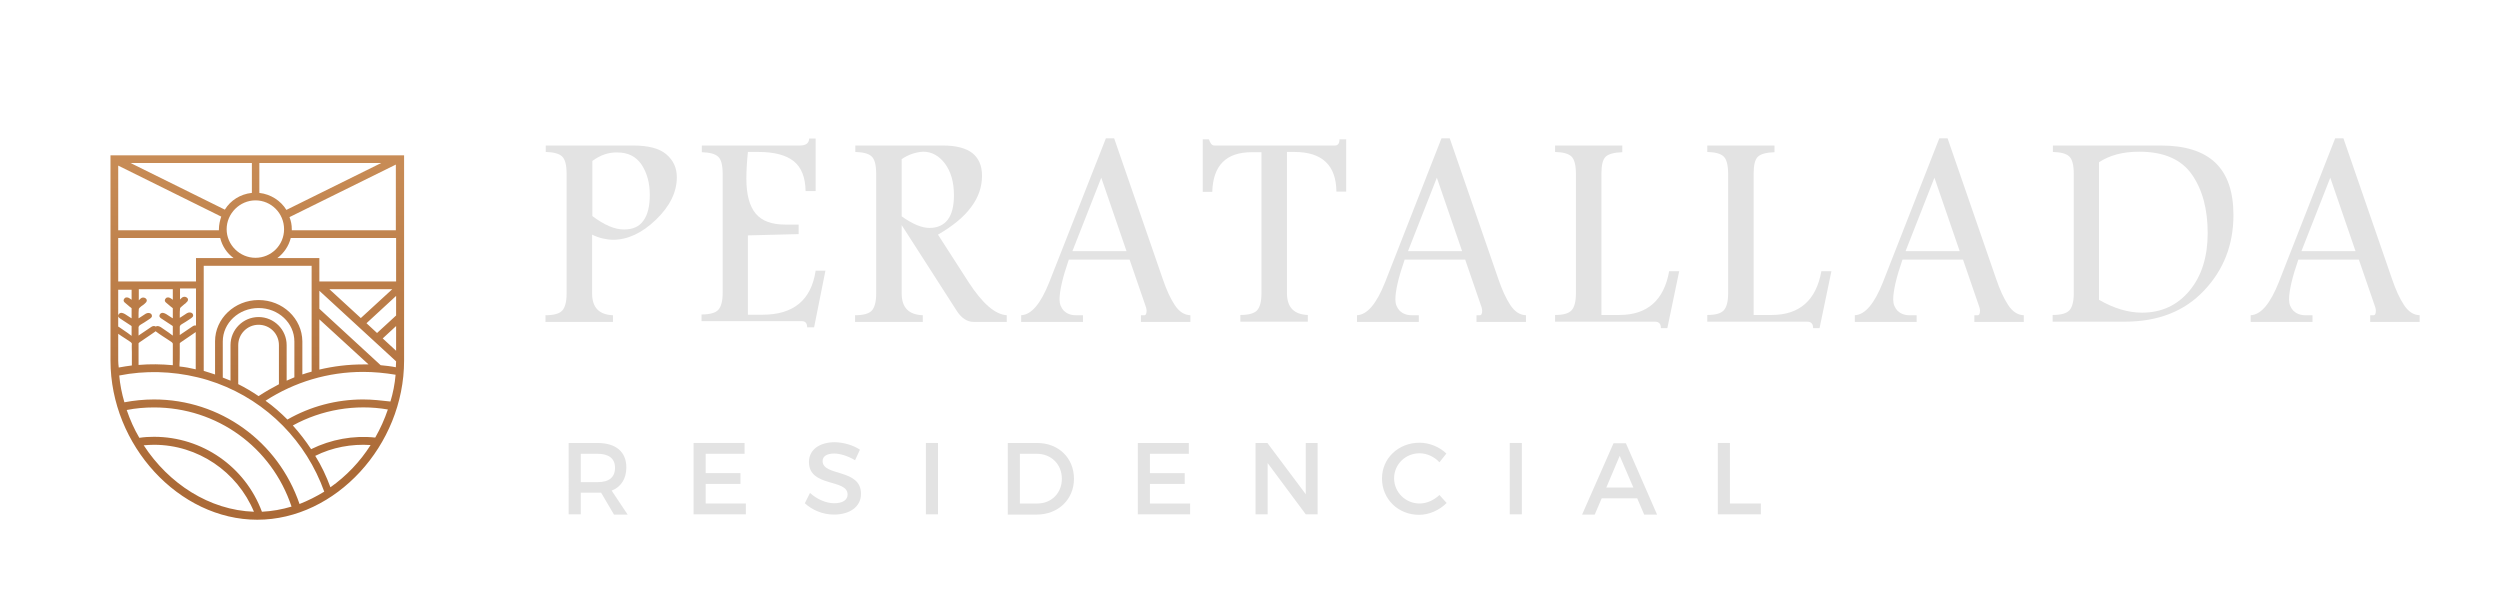 <?xml version="1.0" encoding="utf-8"?>
<!-- Generator: Adobe Illustrator 28.3.0, SVG Export Plug-In . SVG Version: 6.00 Build 0)  -->
<svg version="1.1" id="Capa_1" xmlns="http://www.w3.org/2000/svg" xmlns:xlink="http://www.w3.org/1999/xlink" x="0px" y="0px"
	 viewBox="0 0 970.7 238.8" style="enable-background:new 0 0 970.7 238.8;" xml:space="preserve">
<style type="text/css">
	.st0{fill:url(#XMLID_00000058549271767595275930000006804204638400722354_);}
	.st1{fill:#E3E3E3;}
</style>
<g id="XMLID_559_">
	
		<linearGradient id="XMLID_00000118388026357537858520000002427205446111261375_" gradientUnits="userSpaceOnUse" x1="99.863" y1="201.748" x2="99.863" y2="60.258">
		<stop  offset="0.128" style="stop-color:#AB6A37"/>
		<stop  offset="1" style="stop-color:#C88C56"/>
	</linearGradient>
	<path id="XMLID_560_" style="fill:url(#XMLID_00000118388026357537858520000002427205446111261375_);" d="M42.9,60.3V140
		c0,32.9,26.6,61.8,57,61.8s57-28.9,57-61.8V60.3H42.9z M59.8,169.6c-1.9,0-3.8,0.1-5.7,0.4c-2-3.4-3.6-7-4.9-10.8
		c3.5-0.7,7-1,10.6-1c24.4,0,45.7,15.4,53.4,38.5c-3.7,1.1-7.5,1.8-11.5,2C95.2,181.2,78.5,169.6,59.8,169.6z M59.8,155.1
		c-3.9,0-7.8,0.4-11.5,1.1c-1-3.4-1.7-6.9-2-10.4c10-2,20.5-1.7,30.4,0.7c2.6,0.6,5.1,1.4,7.6,2.3c19.5,7.2,34.6,22.6,41.6,42.1
		c-3.1,1.9-6.3,3.5-9.6,4.8C108,171.4,85.5,155.1,59.8,155.1z M45.9,140v-10.4c0.4,0.3,0.9,0.6,1.3,0.9l1.7,1.1
		c0.6,0.4,1.2,0.8,1.8,1.2c0.4,0.3,0.5,0.5,0.5,0.7c-0.1,0.5,0,2.9,0,3.2l0,2.2c0,1,0,2,0,3c-1.7,0.2-3.4,0.5-5.1,0.8
		C46,141.8,45.9,140.9,45.9,140z M127.9,112.3h24.4l-12.2,11.2L127.9,112.3z M92.4,149.1h0.1V134c0-4.3,3.5-7.9,7.9-7.9
		s7.9,3.5,7.9,7.9v15.2c-2.7,1.4-5.3,2.9-7.9,4.6C97.9,152.1,95.2,150.5,92.4,149.1z M100.4,123.1c-6,0-10.9,4.9-10.9,10.9v13.8
		c-1-0.4-2-0.8-3-1.2v-14c0-7.2,6.2-13,13.9-13s13.9,5.8,13.9,13v13.9c-1,0.4-2,0.9-3,1.3V134C111.3,128,106.4,123.1,100.4,123.1z
		 M100.4,116.5c-9.3,0-16.9,7.2-16.9,16v12.9c-1.4-0.5-2.9-0.9-4.4-1.4v-40.8H121v41.1c-1.2,0.3-2.4,0.7-3.6,1.1v-12.9
		C117.3,123.7,109.8,116.5,100.4,116.5z M45.9,92.4h39.6c0.8,3.2,2.6,5.9,5.2,7.8H76.1v9.1H45.9V92.4z M99.2,77.8
		c6.1,0,11.1,5,11.1,11.2s-5,11.1-11.1,11.1c-6.1,0-11.2-5-11.2-11.1S93.1,77.8,99.2,77.8z M76.1,126.4c-0.4-0.1-0.9,0-1.3,0.3
		l-3.7,2.5c-0.4,0.3-0.8,0.5-1.3,0.9c0-0.2,0-0.3,0-0.5c0-0.8,0-1.6,0-2.3c-0.1-0.7,0.2-1.1,0.9-1.5c0.9-0.5,1.8-1.1,2.7-1.7
		l0.9-0.6c0.4-0.3,0.7-0.6,0.7-1c0-0.3-0.1-0.6-0.3-0.8c-0.5-0.5-1.4-0.5-2.1-0.1c-0.8,0.5-1.5,1-2.3,1.5l-0.5,0.3
		c0-0.3,0-0.6,0-0.9c0-0.9,0-1.8,0.1-2.7c0-0.1,0.1-0.3,0.3-0.5c0.5-0.4,0.9-0.8,1.4-1.2c0.3-0.2,0.6-0.4,0.8-0.7
		c0.5-0.4,0.6-0.8,0.6-1.1c0-0.2-0.1-0.5-0.5-0.8c-0.6-0.4-1.4-0.4-2,0.2c-0.2,0.2-0.4,0.4-0.6,0.6c0-0.1,0-0.2,0-0.3
		c0-1.3,0-2.7,0-4h6.2V126.4z M67.1,114.7v1.7l-0.7-0.5c-0.7-0.5-1.5-0.6-2-0.1c-0.3,0.3-0.4,0.6-0.4,0.8c0,0.4,0.2,0.7,0.6,1
		c0.4,0.4,0.9,0.7,1.3,1.1c0.3,0.3,0.6,0.5,1,0.8l0.1,0.1c0,0,0.1,0.1,0.1,0.1c0,1.1,0,2.2,0,3.4v0.5l-0.5-0.3
		c-0.7-0.5-1.4-0.9-2-1.3c-0.7-0.4-1.7-0.9-2.4-0.1c-0.2,0.2-0.3,0.5-0.3,0.8c0,0.4,0.4,0.8,1.1,1.2l0.9,0.6c1,0.6,1.9,1.3,2.9,1.9
		c0.2,0.1,0.3,0.2,0.3,0.3c0,1,0,2,0,3.1v0.5c-0.1-0.1-0.2-0.1-0.3-0.2l-1.2-0.9c-1.1-0.7-2.1-1.5-3.2-2.2c-0.2-0.1-0.7-0.4-1.3-0.4
		c-0.2,0-0.4,0.1-0.6,0.2c-0.5-0.3-1.1-0.3-1.7,0.1l-3.7,2.5c-0.4,0.3-0.8,0.5-1.3,0.9c0-0.2,0-0.3,0-0.5c0-0.8,0-1.6,0-2.3
		c-0.1-0.7,0.2-1.1,0.9-1.5c0.9-0.5,1.8-1.1,2.7-1.7l0.9-0.6c0.4-0.3,0.7-0.6,0.7-1c0-0.3-0.1-0.6-0.3-0.8c-0.5-0.5-1.4-0.5-2.1-0.1
		c-0.8,0.5-1.5,1-2.3,1.5l-0.5,0.3c0-0.3,0-0.6,0-0.9c0-0.9,0-1.8,0.1-2.7c0-0.1,0.1-0.3,0.3-0.5c0.4-0.4,0.9-0.8,1.4-1.1
		c0.3-0.2,0.6-0.5,0.8-0.7c0.5-0.4,0.6-0.8,0.6-1.1c0-0.2-0.1-0.5-0.5-0.8c-0.6-0.4-1.4-0.4-2,0.2c-0.2,0.2-0.4,0.4-0.6,0.6
		c0-0.1,0-0.2,0-0.3c0-1.3,0-2.7,0-4h13.2C67.1,113.1,67.1,113.9,67.1,114.7z M53.8,137.5c0-0.6,0-3.7,0-4.2c0,0,0.1-0.2,0.4-0.4
		c1.5-1,2.9-2,4.4-3l1.3-0.9c0.2-0.1,0.4-0.3,0.5-0.4c0,0,0,0,0,0c0.9,0.7,1.8,1.3,2.7,1.9l1.7,1.1c0.6,0.4,1.2,0.8,1.8,1.2
		c0.4,0.3,0.5,0.5,0.5,0.7c0,0.5,0,3.1,0,3.2l0,2.2c0,1,0,1.9,0,2.9c-4.4-0.4-8.8-0.5-13.3-0.1l0-0.3
		C53.8,140.1,53.8,138.8,53.8,137.5z M69.8,137.5c0-0.6,0-3.7,0-4.2c0,0,0.1-0.2,0.4-0.4c1.5-1,2.9-2,4.4-3l1.3-0.9
		c0,0,0.1-0.1,0.1-0.1v14.5c-2.1-0.5-4.2-0.9-6.3-1.1l0-0.8C69.8,140.1,69.8,138.8,69.8,137.5z M124,124l19.1,17.5
		c-0.7,0-1.4,0-2.1,0c-5.8,0-11.5,0.7-17,2V124z M124,109.3v-9.1h-16.3c2.5-1.9,4.4-4.6,5.2-7.8h40.9v16.9H124z M153.8,89.4h-40.5
		c0-0.1,0-0.3,0-0.4c0-1.7-0.3-3.2-0.9-4.7l41.3-20.4V89.4z M111.2,81.5c-2.2-3.6-6.1-6.1-10.5-6.6V63.3H148L111.2,81.5z M97.7,74.9
		c-4.4,0.5-8.2,2.9-10.4,6.5L50.7,63.3h47.1V74.9z M85.9,84.1C85.4,85.6,85,87.3,85,89c0,0.1,0,0.3,0,0.4H45.9V64.3L85.9,84.1z
		 M51.1,112.3c0,0.8,0,1.6,0,2.4v1.7l-0.7-0.5c-0.7-0.5-1.5-0.6-2-0.1c-0.3,0.3-0.4,0.6-0.4,0.8c0,0.4,0.2,0.7,0.6,1
		c0.4,0.4,0.9,0.7,1.3,1.1c0.3,0.3,0.6,0.5,1,0.8l0.1,0.1c0,0,0.1,0.1,0.1,0.1c0,1.1,0,2.2,0,3.4v0.5l-0.5-0.3
		c-0.7-0.5-1.4-0.9-2-1.3c-0.7-0.4-1.7-0.9-2.4-0.1c-0.2,0.2-0.3,0.5-0.3,0.8c0,0.4,0.4,0.8,1.1,1.2l0.9,0.6c1,0.6,1.9,1.3,2.9,1.9
		c0.2,0.1,0.3,0.2,0.3,0.3c0,1,0,2.1,0,3.2l0,0.5c-0.1-0.1-0.2-0.1-0.3-0.2l-1.2-0.9c-1.1-0.7-2.1-1.5-3.2-2.2
		c-0.1,0-0.2-0.2-0.5-0.3v-14.3H51.1z M113.7,165.2c11.1-6.1,24.3-8.4,36.9-6.2c-1.3,3.8-2.9,7.4-4.9,10.9
		c-8.5-0.9-17.2,0.7-24.9,4.5C118.7,171.2,116.3,168.1,113.7,165.2z M141,155.1c-10.4,0-20.5,2.7-29.4,7.8c-2.6-2.6-5.4-5.1-8.5-7.3
		c11.3-7.3,24.3-11.2,37.9-11.2c4.2,0,8.4,0.4,12.6,1.1c-0.3,3.6-1,7.1-2,10.4C148.1,155.5,144.5,155.1,141,155.1z M147.8,141.8
		L124,119.9v-7l29.8,27.4c0,0.8-0.1,1.5-0.1,2.3C151.8,142.2,149.8,142,147.8,141.8z M148.6,131.4l5.2-4.8v9.6L148.6,131.4z
		 M153.8,122.5l-7.4,6.8l-4.1-3.8l11.5-10.6V122.5z M55.8,172.9c1.3-0.1,2.7-0.2,4-0.2c17,0,32.3,10.4,38.8,26
		C81.3,198.1,65.5,187.8,55.8,172.9z M128.3,189.2c-1.6-4.3-3.5-8.4-5.9-12.2c6.6-3.3,14.1-4.7,21.5-4.2
		C139.8,179.3,134.4,184.9,128.3,189.2z"/>
</g>
<g id="XMLID_360_">
	<g id="XMLID_498_">
		<g id="XMLID_881_">
			<path id="XMLID_917_" class="st1" d="M211.9,56.5h33.9c5.9,0,10.2,1.1,12.9,3.4c2.7,2.3,4.1,5.2,4.1,8.9c0,5.8-2.7,11.3-8.1,16.5
				c-5.4,5.2-11,7.8-16.7,7.8c-1.2,0-2.6-0.2-3.9-0.5c-1.4-0.3-2.8-0.8-4.2-1.5v22.8c0,5.5,2.7,8.3,8.1,8.5v2.6h-26.2v-2.6
				c3.2,0,5.4-0.6,6.5-1.8c1.1-1.2,1.7-3.4,1.7-6.6V67.5c0-3.5-0.6-5.7-1.8-6.8c-1.2-1.1-3.3-1.6-6.3-1.7V56.5z M230,62.5v21.4
				c2.3,1.7,4.4,3,6.5,3.9c2.1,0.9,4,1.3,5.8,1.3c3.4,0,5.9-1.1,7.5-3.4c1.7-2.3,2.5-5.6,2.5-10.1c0-4.6-1.1-8.5-3.2-11.7
				c-2.2-3.2-5.3-4.7-9.4-4.7C236.3,59.1,233.1,60.2,230,62.5z"/>
			<path id="XMLID_913_" class="st1" d="M314.2,53.8h2.5v20.4h-3.9c-0.1-5.3-1.6-9.2-4.6-11.6c-3-2.4-7.6-3.6-13.7-3.6h-4.1
				c-0.4,3.9-0.6,7.4-0.6,10.4c0,6.1,1.2,10.6,3.6,13.5c2.4,2.9,6.2,4.3,11.5,4.3h5.2v3.7l-19.7,0.5v30.8h5.7
				c12,0,18.9-5.7,20.6-17.1h3.8l-4.4,22h-2.7c0-1.6-0.7-2.4-2-2.4h-39v-2.6c3.2,0,5.4-0.6,6.5-1.8c1.1-1.2,1.7-3.4,1.7-6.6V67.6
				c0-3.5-0.6-5.8-1.8-6.8c-1.2-1.1-3.3-1.6-6.3-1.7v-2.6h38.2C312.9,56.5,314.1,55.6,314.2,53.8z"/>
			<path id="XMLID_905_" class="st1" d="M332.1,56.5h34c5.1,0,8.9,1,11.4,2.9c2.5,2,3.8,4.9,3.8,8.8c0,4.4-1.4,8.5-4.3,12.3
				c-2.8,3.8-7.1,7.3-12.8,10.6l11.9,18.5c5.4,8.3,10.3,12.5,14.8,12.8v2.6h-12.8c-2.6,0-4.9-1.5-6.8-4.6l-21.2-33v26.5
				c0,5.5,2.7,8.3,8.2,8.5v2.6h-26.3v-2.6c3.2,0,5.4-0.6,6.5-1.8c1.1-1.2,1.7-3.4,1.7-6.6V67.5c0-3.5-0.6-5.7-1.8-6.8
				c-1.2-1.1-3.3-1.6-6.3-1.7V56.5z M350.1,61.8V84c4.2,3,7.8,4.5,10.8,4.5c3.1,0,5.5-1.1,7.1-3.2c1.6-2.1,2.4-5.3,2.4-9.5
				c0-5.1-1.2-9.2-3.5-12.3c-2.3-3-5.1-4.6-8.5-4.6C355.5,59.1,352.7,60,350.1,61.8z"/>
			<path id="XMLID_902_" class="st1" d="M429.4,53.7h3.2l18.9,54.7c1.4,4.1,2.9,7.4,4.6,10c1.7,2.6,3.7,3.9,6.1,4v2.6h-19.2v-2.6
				h1.3c0.6,0,0.9-0.6,0.9-1.8c0-0.4-0.1-0.7-0.2-1.2l-6.4-18.6H415c-2.4,6.9-3.6,12.1-3.6,15.5c0,1.8,0.6,3.2,1.7,4.4
				c1.2,1.1,2.7,1.7,4.6,1.7h2.8v2.6h-24v-2.6c4-0.2,7.6-4.5,10.9-12.8L429.4,53.7z M427.6,69l-11.2,28.5h21L427.6,69z"/>
			<path id="XMLID_900_" class="st1" d="M467,54.1h2.4c0.5,1.6,1.2,2.4,2.1,2.4h46.8c1.2,0,1.8-0.8,1.8-2.4h2.6v20.3h-3.8
				c-0.1-10.2-5.5-15.4-16.3-15.4h-2.9v54.8c0,5.5,2.7,8.3,8.1,8.5v2.6h-26.2v-2.6c3.2,0,5.4-0.6,6.5-1.8c1.1-1.2,1.7-3.4,1.7-6.6
				V59.1H486c-9.9,0-15,5.1-15.3,15.4H467V54.1z"/>
			<path id="XMLID_897_" class="st1" d="M559.7,53.7h3.2l18.9,54.7c1.4,4.1,2.9,7.4,4.6,10c1.7,2.6,3.7,3.9,6.1,4v2.6h-19.2v-2.6
				h1.3c0.6,0,0.9-0.6,0.9-1.8c0-0.4-0.1-0.7-0.2-1.2l-6.4-18.6h-23.5c-2.4,6.9-3.6,12.1-3.6,15.5c0,1.8,0.6,3.2,1.7,4.4
				c1.2,1.1,2.7,1.7,4.6,1.7h2.8v2.6h-24v-2.6c4-0.2,7.6-4.5,10.9-12.8L559.7,53.7z M557.9,69l-11.2,28.5h21L557.9,69z"/>
			<path id="XMLID_895_" class="st1" d="M603.7,56.5h26.2v2.6c-3.2,0.1-5.4,0.7-6.5,1.8c-1.1,1.1-1.6,3.3-1.6,6.6v54.8h7
				c10.8,0,17.3-5.7,19.3-17h3.9l-4.6,22.1h-2.5c0-1.7-0.8-2.5-2.3-2.5h-38.8v-2.6c3.2,0,5.3-0.6,6.4-1.8c1.1-1.2,1.7-3.4,1.7-6.6
				V67.5c0-3.4-0.6-5.7-1.8-6.8c-1.2-1.1-3.3-1.6-6.3-1.7V56.5z"/>
			<path id="XMLID_893_" class="st1" d="M662.8,56.5h26.2v2.6c-3.2,0.1-5.4,0.7-6.5,1.8c-1.1,1.1-1.6,3.3-1.6,6.6v54.8h7
				c10.8,0,17.3-5.7,19.3-17h3.9l-4.6,22.1h-2.5c0-1.7-0.8-2.5-2.3-2.5h-38.8v-2.6c3.2,0,5.3-0.6,6.4-1.8c1.1-1.2,1.7-3.4,1.7-6.6
				V67.5c0-3.4-0.6-5.7-1.8-6.8c-1.2-1.1-3.3-1.6-6.3-1.7V56.5z"/>
			<path id="XMLID_889_" class="st1" d="M753,53.7h3.2l18.9,54.7c1.4,4.1,2.9,7.4,4.6,10c1.7,2.6,3.7,3.9,6.1,4v2.6h-19.2v-2.6h1.3
				c0.6,0,0.9-0.6,0.9-1.8c0-0.4-0.1-0.7-0.2-1.2l-6.4-18.6h-23.5c-2.4,6.9-3.6,12.1-3.6,15.5c0,1.8,0.6,3.2,1.7,4.4
				c1.2,1.1,2.7,1.7,4.6,1.7h2.8v2.6h-24v-2.6c4-0.2,7.6-4.5,10.9-12.8L753,53.7z M751.1,69l-11.2,28.5h21L751.1,69z"/>
			<path id="XMLID_885_" class="st1" d="M796.9,56.5H839c9.4,0,16.5,2.2,21.2,6.7c4.7,4.5,7,11.3,7,20.3c0,11.5-3.8,21.3-11.4,29.3
				c-7.6,8.1-17.9,12.1-30.8,12.1h-28v-2.6c3.2,0,5.4-0.6,6.5-1.8c1.1-1.2,1.7-3.4,1.7-6.6V67.5c0-3.5-0.6-5.7-1.8-6.8
				c-1.2-1.1-3.3-1.6-6.3-1.7V56.5z M815,63v53.4c5.7,3.3,11.3,5,16.7,5c7.6,0,13.8-2.9,18.5-8.6c4.7-5.7,7-13.2,7-22.3
				c0-9.2-2-16.8-6.1-22.7c-4.1-5.9-10.9-8.9-20.5-8.9C824.2,58.9,819.1,60.3,815,63z"/>
			<path id="XMLID_882_" class="st1" d="M906.7,53.7h3.2l18.9,54.7c1.4,4.1,2.9,7.4,4.6,10c1.7,2.6,3.7,3.9,6.1,4v2.6h-19.2v-2.6
				h1.3c0.6,0,0.9-0.6,0.9-1.8c0-0.4-0.1-0.7-0.2-1.2l-6.4-18.6h-23.5c-2.4,6.9-3.6,12.1-3.6,15.5c0,1.8,0.6,3.2,1.7,4.4
				c1.2,1.1,2.7,1.7,4.6,1.7h2.8v2.6h-24v-2.6c4-0.2,7.6-4.5,10.9-12.8L906.7,53.7z M904.8,69l-11.2,28.5h21L904.8,69z"/>
		</g>
	</g>
	<g id="XMLID_361_">
		<g>
			<path id="XMLID_00000001628988620269136150000017317838622539533235_" class="st1" d="M233.4,191.3c-0.4,0-0.8,0-1.3,0h-6.6v8.4
				h-4.7V172h11.2c7.1,0,11.2,3.4,11.2,9.5c0,4.4-2.1,7.6-5.7,9l6.2,9.3h-5.3L233.4,191.3z M232.1,187.2c4.3,0,6.7-1.8,6.7-5.6
				c0-3.6-2.5-5.4-6.7-5.4h-6.6v11H232.1z"/>
			<path id="XMLID_00000106869451554062586040000007476330220410306193_" class="st1" d="M274,176.2v7.5h13.5v4.2H274v7.6h15.6v4.2
				h-20.3V172h19.8v4.2H274z"/>
			<path id="XMLID_00000051358056431585454210000004397381397044192134_" class="st1" d="M333.9,174.6l-1.9,4.1
				c-3-1.8-6-2.6-8.1-2.6c-2.7,0-4.5,1-4.5,2.9c0,6.1,15,2.8,14.9,12.8c0,5-4.4,8-10.5,8c-4.4,0-8.5-1.8-11.3-4.4l2-4
				c2.9,2.6,6.4,4,9.4,4c3.2,0,5.2-1.2,5.2-3.4c0-6.2-15-2.7-15-12.6c0-4.8,4.1-7.7,10.1-7.7C327.8,171.8,331.3,172.9,333.9,174.6z"
				/>
			<path id="XMLID_00000180334873918208689320000011467996727783055270_" class="st1" d="M359.5,199.7V172h4.7v27.7H359.5z"/>
			<path id="XMLID_00000031895353074113867520000002332022416923475098_" class="st1" d="M402.7,172c8.3,0,14.3,5.8,14.3,13.9
				c0,8-6.1,13.9-14.5,13.9h-11.2V172H402.7z M396,195.5h6.8c5.4,0,9.5-4,9.5-9.6c0-5.7-4.2-9.7-9.7-9.7H396V195.5z"/>
			<path id="XMLID_00000181050559654369260860000018381831610167931290_" class="st1" d="M446.5,176.2v7.5H460v4.2h-13.5v7.6h15.6
				v4.2h-20.3V172h19.8v4.2H446.5z"/>
			<path id="XMLID_00000160870866559002574200000001946560195469504156_" class="st1" d="M507,199.7l-14.8-19.9v19.9h-4.7V172h4.6
				l14.9,19.9V172h4.6v27.7H507z"/>
			<path id="XMLID_00000016072825141495100290000002845788153144146102_" class="st1" d="M561.6,176.1l-2.7,3.4
				c-2-2.2-4.9-3.5-7.7-3.5c-5.5,0-9.9,4.3-9.9,9.7s4.4,9.8,9.9,9.8c2.8,0,5.6-1.3,7.7-3.3l2.8,3.1c-2.8,2.8-6.8,4.6-10.7,4.6
				c-8.1,0-14.4-6.1-14.4-14.1c0-7.9,6.4-13.9,14.6-13.9C555,171.9,558.9,173.5,561.6,176.1z"/>
			<path id="XMLID_00000016765692586918462190000004981281927459434164_" class="st1" d="M586.2,199.7V172h4.7v27.7H586.2z"/>
			<path id="XMLID_00000111877985628361097660000009273856028925965445_" class="st1" d="M621.9,193.5l-2.7,6.3h-4.9l12.2-27.7h4.8
				l12.1,27.7h-5l-2.7-6.3H621.9z M628.9,177l-5.2,12.3h10.5L628.9,177z"/>
			<path id="XMLID_00000055683800496474883730000012304948698343641221_" class="st1" d="M683.7,195.5v4.2H667V172h4.7v23.5H683.7z"
				/>
		</g>
	</g>
</g>
</svg>
